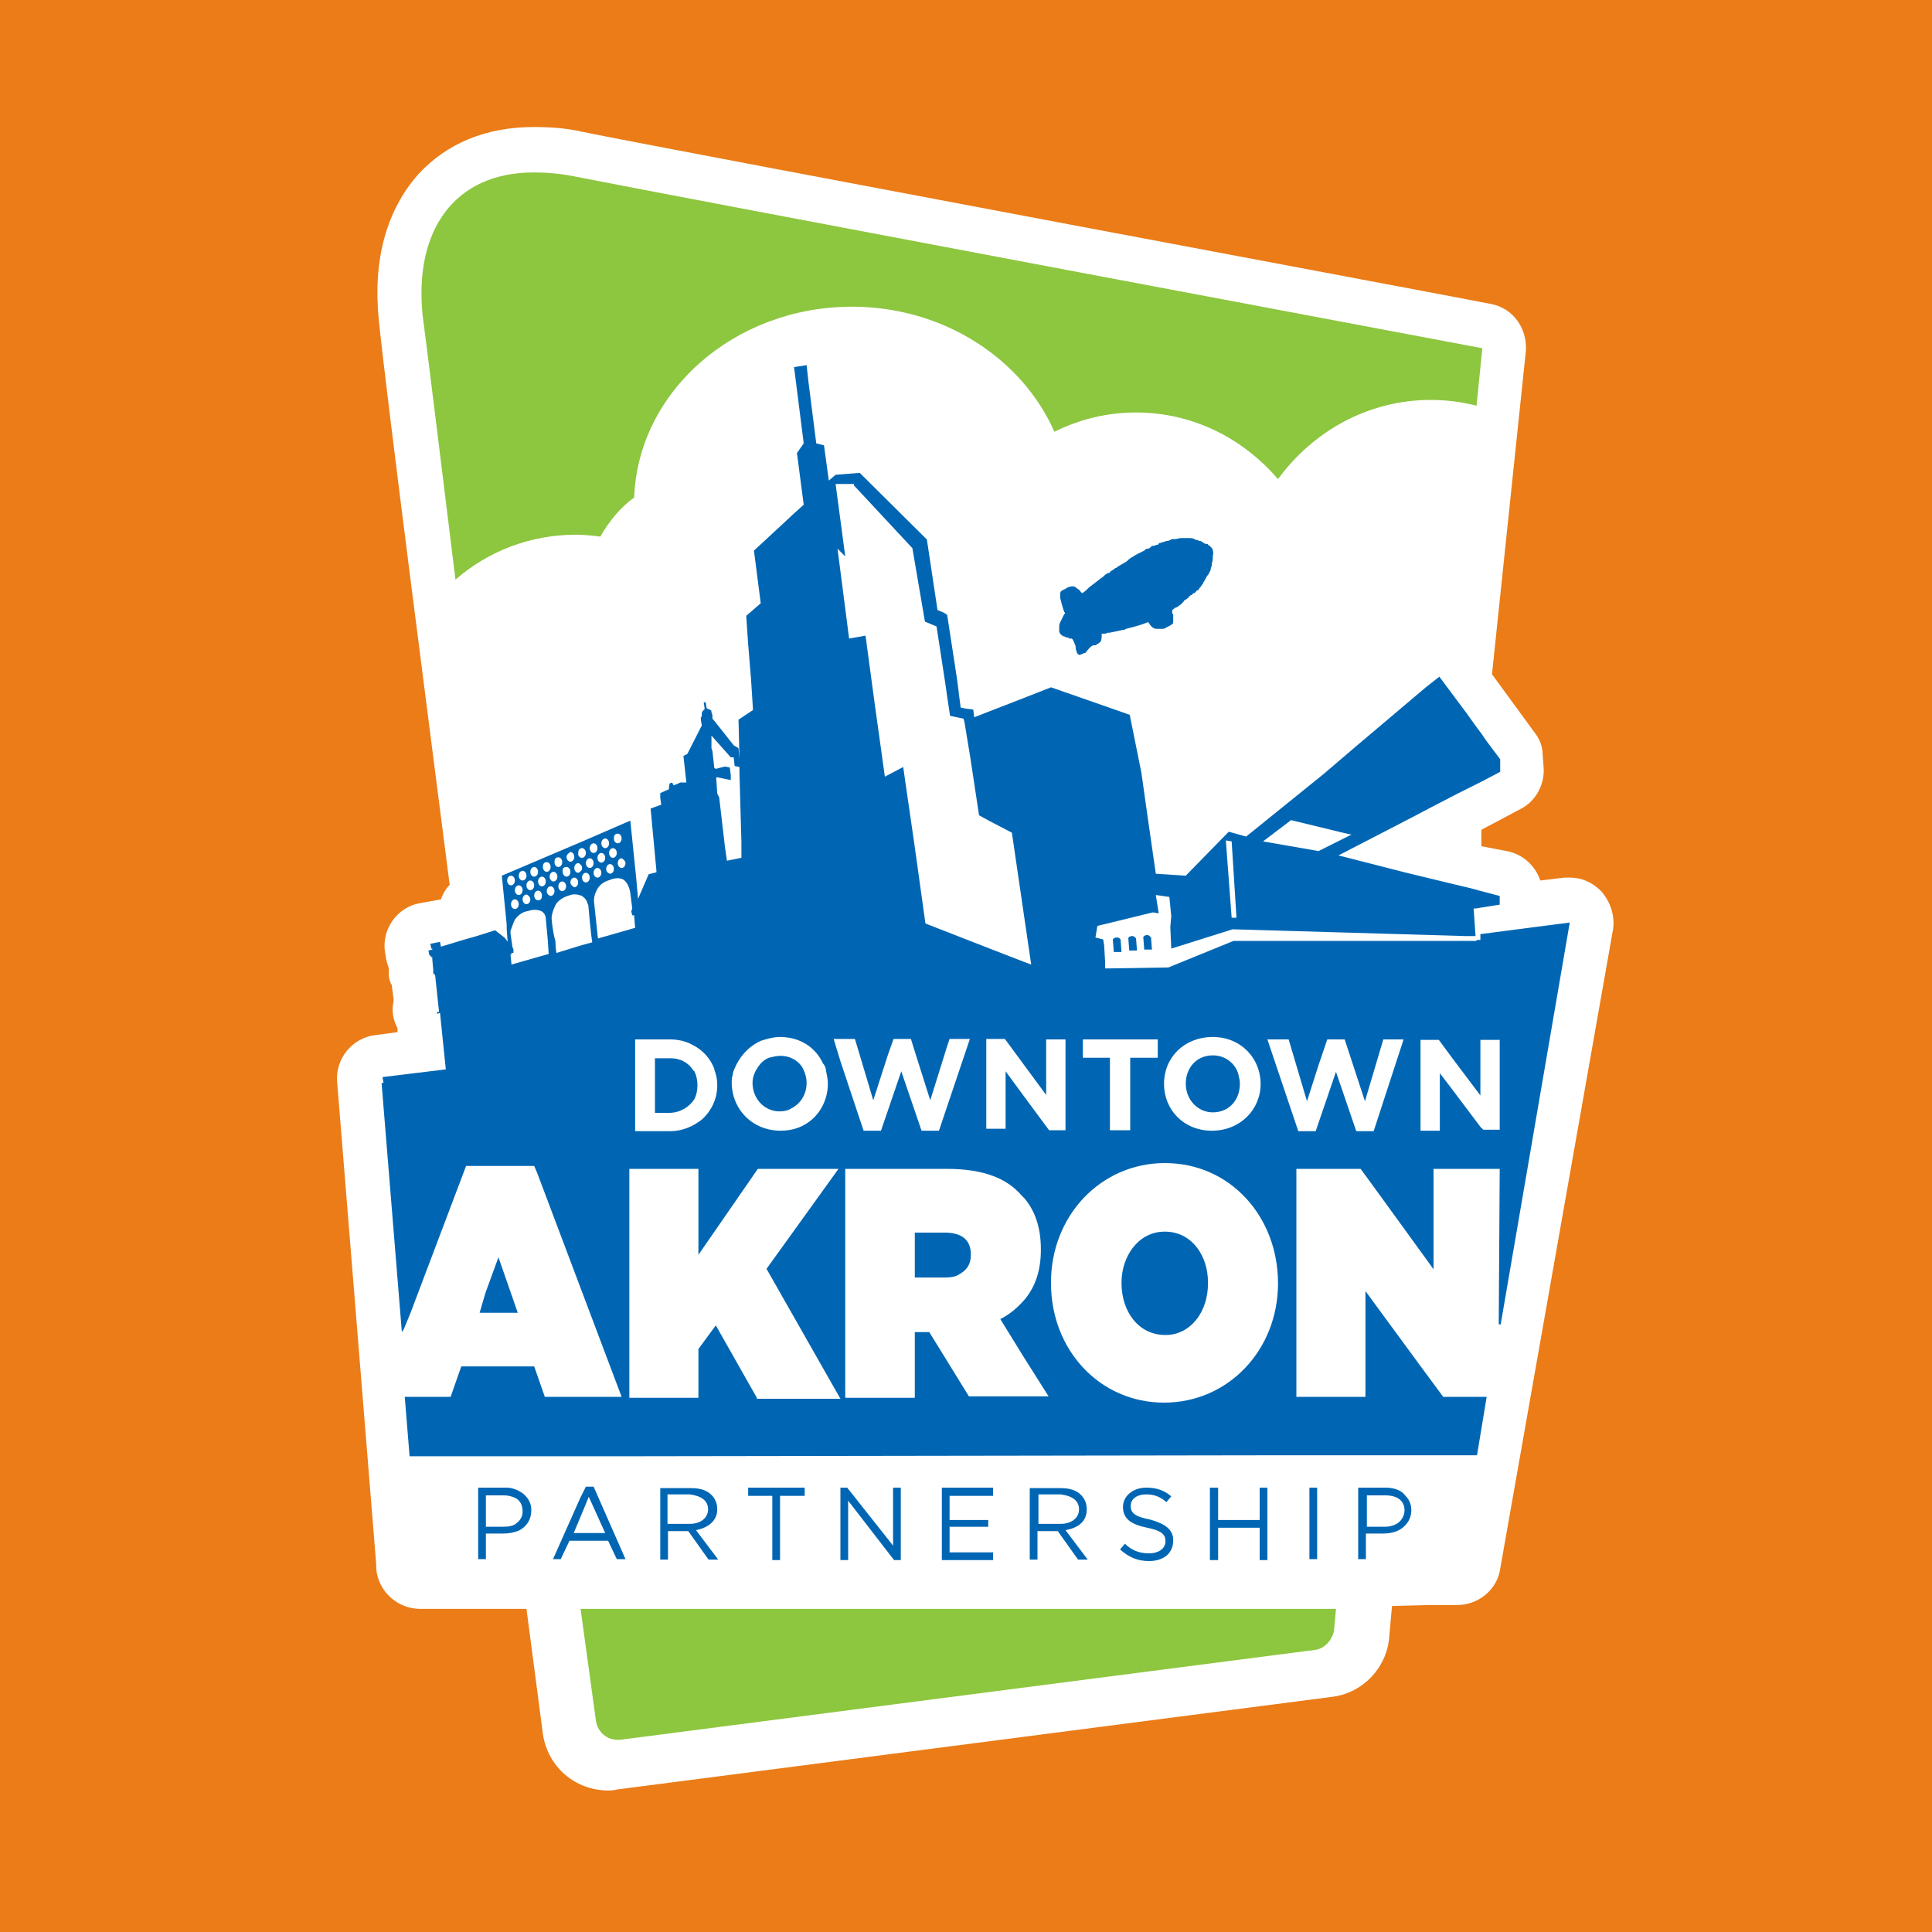 <?xml version="1.0" encoding="utf-8"?>
<!-- Generator: Adobe Illustrator 27.2.0, SVG Export Plug-In . SVG Version: 6.00 Build 0)  -->
<svg version="1.1" xmlns="http://www.w3.org/2000/svg" xmlns:xlink="http://www.w3.org/1999/xlink" x="0px" y="0px"
	 viewBox="0 0 400 400" style="enable-background:new 0 0 400 400;" xml:space="preserve">
<style type="text/css">
	.st0{fill:#EB7C17;}
	.st1{fill:#FFFFFF;}
	.st2{fill:#0066B3;}
	.st3{fill:#8DC63F;}
</style>
<g id="Layer_2">
	<rect class="st0" width="400" height="400"/>
</g>
<g id="Layer_3">
	<g id="Layer_2BG">
		<path class="st1" d="M331.5,184.5c-1.8-1.8-4-2.8-6.4-2.8c-0.4,0-0.8,0-1.2,0l-5,0.6c-1-3-3.6-5.5-7-6.1l-5.2-1v-3v-0.4l8.1-4.3
			c3.2-1.6,5-5.1,4.8-8.5l-0.2-2.6c0-1.8-0.6-3.4-1.8-4.9l-8.7-11.9l7-66.8c0.4-4.7-2.6-9.1-7.4-9.9c-1.6-0.4-166.1-31.2-187.9-35.6
			c-3.4-0.8-6.8-1-10.1-1c-9.9,0-18.1,3.4-24,9.9c-6.4,7.3-9.3,17.4-8.1,29.8c1.6,16,10.9,87.5,14.7,117.2c-0.8,0.8-1.4,1.8-1.8,3
			l-4.4,0.8c-4.6,0.8-7.9,5.3-7.2,10.1l0.2,1c0,0.8,0.4,1.6,0.6,2.4c0,0.2,0,0.4,0,0.6v0.6c0,0.8,0.2,1.6,0.6,2.2l0.4,3
			c0,0.6-0.2,1.2-0.2,1.8v0.4c0,1.4,0.4,2.6,1,3.8v0.8l-4.6,0.6c-4.8,0.6-8.3,4.9-7.9,9.7l8.1,100c0,0.2,0,0.4,0,0.8
			c0.4,4.7,4.4,8.3,9.1,8.3H109l3.4,25.9c1,6.9,6.8,11.7,13.5,11.7c0.6,0,1.2,0,1.8-0.2l148.2-19.2c6.2-0.8,11.1-5.9,11.7-12.1
			l0.6-6.7l7.9-0.2h5.6c4.4,0,8.3-3.2,8.9-7.5l23.4-132.6C334.3,189.6,333.5,186.8,331.5,184.5z"/>
	</g>
	<g>
		<g>
			<path class="st2" d="M310.7,274.2L325,191l-18.5,2.4v1.2h-0.8v0.2h-0.2h-1h-1.4h-13.7h-13.7h-20.3l-13.5,5.5l0,0l-12.3,0.2h-0.8
				v-1.4l-0.2-3.4l-0.2-1.2l-1.6-0.4l0.4-2.4l11.5-2.8l1.2,0.2l0,0l-0.6-3.8l2.8,0.4l0.4,4l-0.2,2.2l0.2,4.5l12.7-4l20.7,0.6
				l13.7,0.4l13.7,0.4h2.2l-0.4-5.7h0.4l1.2-0.2l3.8-0.6v-1.8l-3.8-1l-2.2-0.6l-4.2-1l-9.1-2.2l-13.3-3.4l-0.8-0.2l0.8-0.4l14.5-7.5
				l3.8-2l5.4-2.8l5.2-2.6l0,0l0,0l3.8-2v-1.6v-1l-3-4l-0.8-1.2l-1.2-1.6l-2-2.8l-5.6-7.5l-2.8,2.2l-14.9,12.6l-6.2,5.3L258,173.2
				l-3.6-1l-8.9,9.1l-6.2-0.4l-1.6-11.1l-1.4-9.9l-2.4-11.9l-3.4-1.2l-12.9-4.5l-5.6,2.2l-10.3,4l-0.2-1.6l-1.6-0.2l-1-0.2l-0.4-3
				l0,0c0,0,0,0,0-0.2l-0.4-3l-2-13l-0.6-0.4l-1.4-0.6l-2.2-14.6l-13.9-13.8l-5,0.4l-1.4,1.2l-1-7.3l-1.6-0.4l-1.6-12.6l-0.4-3.6
				l-2.6,0.4l2,15.8l-1.4,2l1.4,10.7l-2,1.8l-8.3,7.7l1.4,10.9l-3,2.6l0.4,5.9l0.6,7.3l0.4,6.3l-1.2,0.8l-1.8,1.2l0.2,8.1l-0.2-2.2
				l-1-0.6l-4.2-5.3l-0.2-0.2v-0.8c0,0-0.2-0.4-0.2-0.6c0-0.4-0.2-0.4-0.2-0.4l-0.4-0.2c-0.2,0-0.4-0.2-0.4-0.2l-0.2-1.2h-0.4
				l0.2,1.4l-0.4,0.4l-0.2,0.4v0.8h-0.2v0.6l0.2,1.2l-3,5.9l-0.8,0.4l0.6,5.5h-1.2l-1.4,0.6c0,0-0.2-0.2-0.2-0.4
				c-0.2-0.2-0.4-0.2-0.6,0c-0.2,0.2-0.2,1-0.2,1v0.2l-1.8,0.8v1l0.2,1.4l-2.2,0.8l1.2,12.8v0.4l-1.6,0.4l-2.2,5.1l-0.4-4.5
				l-1.2-11.7l-9.9,4.3l-16.7,7.1l1,10.1v0.8l0.2,2.8l-0.4-0.6l-0.4-0.4l-1.8-1.4l-3.8,1.2l-2.8,0.8l-4.6,1.4l-0.2-1l-2,0.4l0.2,1
				h0.2v0.2l-0.8,0.2l0.2,1h0.2v0.2h0.2v0.2h0.2v0.2l0,0v0.2l0.2,2.2l0,0.2v0.6h0.2l0.2,0.4l0.8,7.5h-0.4v0.4l0.6-0.2l1.2,11.7
				l-13.1,1.6l0.2,1.2h-0.4l4.2,51.6l0.4-0.6l1.4-3.4l11.5-30.4h0.8h13.3l0.6,1.4l17.5,46.4H117h-4.2l-2.2-6.3h-8.1h-7l-2.2,6.3
				h-9.1h-0.4l1,12.3h0.4H105h13.7h13.7l132.1-0.2h13.7h13.7h13.9l0,0l2-12.1l0,0h-1.6h-7.4l-4.8-6.5l-11.3-15.4v21.9h-3.2h-11.1
				v-25.3V242h2.2h11.1l2.2,3l11.9,16.4l1,1.4v-11.9V242h1h8.3h4.4l-0.2,31.8v0.4H310.7z M267.3,169.8l10.7,2.6l1.8,0.4l-2,1
				l-4.8,2.4l-11.5-2L267.3,169.8z M255,174.2l1,15.8h-1l-1.2-16L255,174.2z M204.2,215.9v-0.8h3.8l0.2,0.2l3.6,4.9l4.8,6.5v-11.5h4
				v18.8h-3.4l-5.4-7.3l-3.6-4.9v11.9h-4C204.2,233.7,204.2,215.9,204.2,215.9z M171,221.6c0.2,1,0.4,1.8,0.4,2.8l0,0
				c0,2.8-1.2,5.5-3.2,7.3c-1.8,1.6-4,2.4-6.6,2.4c-4.8,0-8.5-3-9.7-7.1c-0.2-0.8-0.4-1.6-0.4-2.6l0,0c0-0.2,0-0.2,0-0.4
				c0-0.4,0-1,0.2-1.4c0-0.4,0.2-1,0.4-1.4c1-2.4,2.8-4.5,5.4-5.7c1.2-0.4,2.6-0.8,4-0.8c4.2,0,7.4,2.2,8.9,5.5
				C170.8,220.6,171,221.2,171,221.6z M131.5,221.8v-3.8v-2.8h7.2c1.8,0,3.4,0.4,4.8,1.2c2,1,3.6,2.8,4.4,4.9v0.2
				c0.4,1,0.6,2,0.6,3.2l0,0c0,2.8-1.2,5.3-3.2,7.1c-1.8,1.4-4,2.4-6.6,2.4h-7.2V221.8z M114.2,190c0-0.4,0.2-1.4,0.8-2.6
				c0.4-0.8,1.4-1.6,2.8-2c1-0.4,1.8-0.2,2.4,0c0.2,0,0.2,0,0.4,0.2c1,0.6,1,1.6,1.2,1.8c0,0.2,0.6,6.7,0.8,7.5v0.2l-2.2,0.6
				l-5.2,1.6c0,0-0.2-1-0.2-2.4C114.4,192.8,114.2,190.4,114.2,190z M111.4,186.4c-0.4,0-0.8-0.4-0.8-1c0-0.6,0.4-1,0.8-1
				c0.4,0,0.8,0.4,0.8,1C112.2,186,112,186.4,111.4,186.4z M113.2,184.5c0-0.6,0.4-1,0.8-1c0.4,0,0.8,0.4,0.8,1s-0.4,1-0.8,1
				C113.4,185.3,113.2,184.9,113.2,184.5z M115.6,183.5c0-0.6,0.4-1,0.8-1c0.4,0,0.8,0.4,0.8,1s-0.4,1-0.8,1
				C116,184.5,115.6,184.1,115.6,183.5z M118.1,182.7c0-0.6,0.4-1,0.8-1s0.8,0.4,0.8,1s-0.4,1-0.8,1
				C118.5,183.5,118.1,183.1,118.1,182.7z M122.9,180.7c0-0.6,0.4-1,0.8-1c0.4,0,0.8,0.4,0.8,1c0,0.6-0.4,1-0.8,1
				C123.3,181.7,122.9,181.3,122.9,180.7z M121.3,182.7c-0.4,0-0.8-0.4-0.8-1s0.4-1,0.8-1s0.8,0.4,0.8,1
				C122.1,182.3,121.7,182.7,121.3,182.7z M224.2,219v-3.8h15.5v3.8H234v15h-4.2v-15H224.2z M264.6,265.7
				c0,13.8-10.3,24.7-23.6,24.7s-23.4-10.9-23.4-24.7v-0.2c0-13.8,10.3-24.7,23.6-24.7C254.6,240.8,264.6,251.8,264.6,265.7
				L264.6,265.7z M261,224.4c0,5.3-4.2,9.7-10.1,9.7c-5.8,0-9.9-4.3-9.9-9.7l0,0c0-5.5,4.2-9.7,10.1-9.7
				C257,214.7,261,219.2,261,224.4L261,224.4z M176.8,100.5l12.1,13l2.6,15.2l2.4,1l1.8,11.7l0.4,2.8l0.6,4l2.8,0.6l0.2,0.8l1.2,7.3
				l1.8,11.9l2.2,1.2l4.6,2.4l2.4,16.4l1.6,10.9l-1.6-0.6l-6.2-2.4l-14.1-5.5l-2.2-15.8l-2-13.8l-0.4-2.8l-3.8,2l-1.6-11.5l-0.6-4.3
				l-1.8-13.4l-3.4,0.6l-2.4-18.6l1.6,1.6l-2-15H176.8z M148.9,165.1l-0.4-0.8l-0.2-3v-0.4l1,0.2l2,0.4v-1l-0.2-1.6l-1-0.2l-1.6,0.4
				c0,0-0.2,0.2-0.4,0c-0.2-0.2-0.2,0-0.2,0l-0.4-3.6l-0.2-0.6v-2.6l4,4.5h0.6l0.2,1.8l1,0.2v1.2l0.4,14.4v0.6v2.6l-2,0.4l-1,0.2
				l-0.4-2.8L148.9,165.1z M130.5,184.9l0.4,3.2l-0.2,0.6l0.2,0.8h0.4v0.2l0,0l0.2,2.4l-7.7,2.2l-0.8-7.5c0,0-0.2-1.2,0.6-2.6
				c0.4-0.8,1.2-1.6,2.6-2c1.4-0.6,2.4-0.4,3,0C130.3,183.1,130.5,184.9,130.5,184.9z M125.5,179.9c0-0.6,0.4-1,0.8-1
				c0.4,0,0.8,0.4,0.8,1s-0.4,1-0.8,1C125.7,180.7,125.5,180.3,125.5,179.9z M129.5,178.7c0,0.6-0.4,1-0.8,1s-0.8-0.4-0.8-1
				s0.4-1,0.8-1C129.1,177.9,129.5,178.3,129.5,178.7z M127.9,172.6c0.4,0,0.8,0.4,0.8,1s-0.4,1-0.8,1c-0.4,0-0.8-0.4-0.8-1
				C127.1,173,127.3,172.6,127.9,172.6z M126.9,175.6c0.4,0,0.8,0.4,0.8,1c0,0.6-0.4,1-0.8,1s-0.8-0.4-0.8-1
				S126.5,175.6,126.9,175.6z M125.3,173.6c0.4,0,0.8,0.4,0.8,1s-0.4,1-0.8,1c-0.4,0-0.8-0.4-0.8-1
				C124.5,174,124.9,173.6,125.3,173.6z M124.5,176.6c0.4,0,0.8,0.4,0.8,1s-0.4,1-0.8,1s-0.8-0.4-0.8-1
				C123.7,177,124.1,176.6,124.5,176.6z M122.9,174.6c0.4,0,0.8,0.4,0.8,1s-0.4,1-0.8,1s-0.8-0.4-0.8-1
				C122.1,175,122.5,174.6,122.9,174.6z M122.1,177.7c0.4,0,0.8,0.4,0.8,1s-0.4,1-0.8,1c-0.4,0-0.8-0.4-0.8-1
				C121.3,178.1,121.7,177.7,122.1,177.7z M120.3,175.6h0.2c0.4,0,0.8,0.4,0.8,1c0,0.6-0.4,1-0.8,1h-0.2c-0.4-0.2-0.6-0.4-0.6-0.8
				C119.7,176,119.9,175.8,120.3,175.6z M119.7,178.7c0.2,0,0.4,0.2,0.6,0.4c0.2,0.2,0.2,0.4,0.2,0.6s0,0.4-0.2,0.6
				c-0.2,0.2-0.4,0.4-0.6,0.4c-0.4,0-0.8-0.4-0.8-1C118.9,179.1,119.3,178.7,119.7,178.7z M118.1,176.4c0.4,0,0.8,0.4,0.8,1
				s-0.4,1-0.8,1c-0.4,0-0.8-0.4-0.8-1C117.3,177,117.7,176.6,118.1,176.4z M117.3,179.5c0.4,0,0.8,0.4,0.8,1c0,0.6-0.4,1-0.8,1
				s-0.8-0.4-0.8-1C116.4,179.9,116.6,179.5,117.3,179.5z M115.6,177.5c0.4,0,0.8,0.4,0.8,1s-0.4,1-0.8,1s-0.8-0.4-0.8-1
				C114.8,177.9,115,177.5,115.6,177.5z M114.6,180.5c0.4,0,0.8,0.4,0.8,1c0,0.6-0.4,1-0.8,1s-0.8-0.4-0.8-1
				C113.8,180.9,114.2,180.5,114.6,180.5z M113.2,178.5c0.4,0,0.8,0.4,0.8,1s-0.4,1-0.8,1c-0.4,0-0.8-0.4-0.8-1
				C112.4,178.9,112.6,178.5,113.2,178.5z M112.2,181.5c0.4,0,0.8,0.4,0.8,1s-0.4,1-0.8,1c-0.4,0-0.8-0.4-0.8-1
				C111.4,181.9,111.8,181.5,112.2,181.5z M110.6,179.5c0.4,0,0.8,0.4,0.8,1c0,0.6-0.4,1-0.8,1c-0.4,0-0.8-0.4-0.8-1
				C109.8,179.9,110.2,179.5,110.6,179.5z M109.8,182.3c0.4,0,0.8,0.4,0.8,1s-0.4,1-0.8,1c-0.4,0-0.8-0.4-0.8-1
				S109.4,182.3,109.8,182.3z M109.8,186.2c0,0.6-0.4,1-0.8,1s-0.8-0.4-0.8-1s0.4-1,0.8-1C109.4,185.3,109.8,185.8,109.8,186.2z
				 M108.2,180.3c0.4,0,0.8,0.4,0.8,1c0,0.6-0.4,1-0.8,1c-0.4,0-0.8-0.4-0.8-1C107.4,180.7,107.8,180.3,108.2,180.3z M107.4,183.3
				c0.4,0,0.8,0.4,0.8,1s-0.4,1-0.8,1c-0.4,0-0.8-0.4-0.8-1S107,183.3,107.4,183.3z M107.4,187.2c0,0.6-0.4,1-0.8,1
				c-0.4,0-0.8-0.4-0.8-1s0.4-1,0.8-1C107,186.2,107.4,186.6,107.4,187.2z M105.8,181.3c0.4,0,0.8,0.4,0.8,1s-0.4,1-0.8,1
				c-0.4,0-0.8-0.4-0.8-1S105.4,181.3,105.8,181.3z M106.6,190.4c0.6-0.8,1.4-1.6,2.8-1.8c1.2-0.4,2-0.2,2.6,0c0.8,0.4,1,1.2,1,1.6
				l0.4,4.3l0.2,3l-7.7,2.2l-0.2-2l0.2-0.2v-0.2h0.4v-0.8l-0.2-0.4l-0.4-2.8c0,0,0-0.2,0-0.6C106,192,106.2,191.2,106.6,190.4z
				 M156.7,289.4l-8.5-15l-3.6,4.9v10.1h-13.7h-0.6v-4.9V242h14.3v17.8l12.3-17.8h16.7l-14.9,20.7l15.3,26.9h-17.3V289.4z
				 M172.6,215.1h4.4l1.2,4l2.6,8.7l3-9.3l1.2-3.4h3.6l0.8,2.6l3.2,10.1l3.4-10.9l0.6-1.8h4.2l-0.4,1.2l-6,17.8h-3.6l-4.2-12.3
				l-4.2,12.3h-3.6l-4.8-14.4L172.6,215.1z M192.4,275.8L192.4,275.8h-3v13.6H175V242H196c7.7,0,12.5,2,15.5,5.5
				c0.2,0.2,0.4,0.4,0.6,0.6c2.2,2.6,3.4,6.1,3.4,10.5v0.2c0,4.3-1.2,7.7-3.4,10.3c-1.4,1.6-3,3-5,4l5,8.1l5,7.9h-5h-11.5
				L192.4,275.8z M285.8,229.9l-1.4,4.3h-3.6l-4.2-12.3l-4.2,12.3h-0.6h-3l-6.4-19h4.4l3.8,12.8l2.4-7.5l1.8-5.3h3.6l4.2,12.8
				l3.8-12.8h0.8h3.4L285.8,229.9z M310.5,233.9h-3.4l-0.6-0.6l-6.4-8.5l-2-2.6v11.9h-4v-18.8h3.8l2.8,3.8l5.8,7.7v-11.5l0,0h4
				V233.9z"/>
			<path class="st2" d="M143.8,227.5c0.4-0.8,0.6-1.8,0.6-2.8l0,0c0-1-0.2-2-0.6-2.8c0,0,0-0.2-0.2-0.2c-1-1.6-2.6-2.6-4.8-2.6h-3.2
				v2.8v8.5h3.2C141,230.3,142.8,229.1,143.8,227.5z"/>
			<path class="st2" d="M166,220.8c-1-1.4-2.6-2.2-4.4-2.2c-0.8,0-1.6,0.2-2.4,0.4c-1,0.4-1.6,1-2.2,1.8c-0.2,0.4-0.4,0.6-0.6,1
				c-0.4,0.8-0.6,1.6-0.6,2.4l0,0c0,3.2,2.4,5.9,5.6,5.9c1,0,1.8-0.2,2.4-0.6c2-1,3.2-3,3.2-5.3l0,0C167,223,166.6,221.8,166,220.8
				C166.2,221,166,220.8,166,220.8z"/>
			<path class="st2" d="M251.1,218.5c-3.4,0-5.6,2.6-5.6,5.9l0,0c0,1.8,0.8,3.6,2.2,4.7c1,0.8,2.2,1.2,3.4,1.2
				c3.4,0,5.6-2.6,5.6-5.9l0,0c0-0.4,0-0.8-0.2-1.4C256.2,220.6,254,218.5,251.1,218.5z"/>
			<polygon class="st2" points="103.2,260.3 100.5,267.7 99.3,271.8 101.1,271.8 107.2,271.8 			"/>
			<path class="st2" d="M243.1,126L243.1,126c0.2-0.2,0.2-0.2,0.4-0.2c0.4-0.2,0.8-0.6,1.2-0.8c0,0,0,0,0-0.2c0.2,0,0.4-0.2,0.4-0.4
				c0.2-0.2,0.4-0.2,0.6-0.4c0.2-0.2,0.4-0.2,0.4-0.4c0.2-0.2,0.4-0.4,0.6-0.4c0.2-0.2,0.4-0.4,0.4-0.4s0,0,0.2,0l0.2-0.2l0.2-0.2
				c0-0.2,0.2-0.2,0.4-0.2c0-0.2,0.2-0.2,0.2-0.4c0.2-0.2,0.4-0.4,0.6-0.8l0.2-0.2v-0.2l0.2-0.2c0-0.2,0.2-0.2,0.2-0.4l0,0
				c0.2-0.4,0.4-0.8,0.8-1.2c0-0.2,0-0.2,0-0.2c0.2-0.2,0.4-0.6,0.4-1c0.2-0.4,0.2-0.6,0.2-1c0.2-0.4,0.2-1,0.2-1.6
				c0.2-0.4,0-0.8,0-1.2c-0.2-0.4-0.6-0.8-1-1c0-0.2-0.2-0.2-0.4-0.2c0,0,0,0-0.2,0l0,0c-0.2-0.2-0.4-0.2-0.6-0.4
				c-0.2-0.2-0.4-0.2-0.6-0.2s-0.2-0.2-0.4-0.2s-0.2,0-0.2,0c-0.2,0-0.4-0.2-0.4-0.2c-0.4-0.2-0.8-0.2-1.4-0.2c-0.2,0-0.4,0-0.6,0
				c0,0,0,0-0.2,0c-0.6,0-1,0-1.6,0.2c-0.2,0-0.4,0-0.4,0c-0.2,0-0.6,0-0.8,0.2c0,0-0.2,0-0.4,0.2c-0.2,0-0.2,0-0.4,0
				c-0.4,0.2-0.8,0.2-1.2,0.4c-0.2,0-0.4,0-0.4,0.2l-0.2,0.2c0,0,0,0-0.2,0s-0.4,0.2-0.6,0.2h-0.2c-0.2,0-0.4,0.2-0.6,0.4
				c-0.2,0.2-0.4,0.2-0.6,0.2c-0.2,0-0.4,0.2-0.6,0.4c-0.4,0.2-0.8,0.4-1.2,0.6c-0.2,0-0.2,0.2-0.4,0.2c-0.4,0.2-0.6,0.4-1,0.6
				s-0.8,0.6-1,0.8c-0.6,0.4-1.4,0.8-2,1.2c0,0,0,0-0.2,0.2h-0.2l-0.2,0.2c-0.2,0.2-0.4,0.2-0.6,0.4c-0.2,0-0.2,0.2-0.4,0.4
				c0,0,0,0-0.2,0s-0.2,0.2-0.4,0.2c-0.4,0.2-0.6,0.6-1,0.8l-2.6,2c-0.4,0.4-0.8,0.8-1.4,1.2c-0.2,0-0.4-0.4-0.6-0.6
				c-0.2-0.2-0.6-0.4-0.8-0.6c-0.2-0.2-0.4-0.2-0.6-0.2c-0.6,0-1.2,0.2-1.6,0.6h-0.2c0,0,0,0-0.2,0.2c-0.2,0-0.2,0-0.4,0.2
				c-0.2,0.2-0.2,0.4-0.2,0.6c0,0.2,0,0.2,0,0.4c0,0.2,0,0.2,0,0.4c0.2,0.8,0.4,1.6,0.6,2.2c0,0.2,0.2,0.4,0.2,0.6
				c0,0,0,0.2,0.2,0.2v0.2c-0.4,0.4-0.4,0.8-0.6,1c-0.2,0.6-0.6,1-0.6,1.6c0,0,0,0.2,0,0.4c0,0,0,0,0,0.2s0,0.4,0,0.6
				c0.2,0.6,0.8,1,1.2,1c0.2,0.2,0.4,0.2,0.6,0.2c0,0,0.2,0,0.2,0.2h0.2h0.2c0.2,0,0.2,0,0.4,0.2c0.2,0.4,0.4,0.8,0.6,1.4
				c0,0,0,0,0,0.2c0,0.4,0.2,1,0.4,1.4c0.2,0,0.2,0.2,0.4,0.2l0,0c0.2,0,0.4-0.2,0.6-0.2c0.2-0.2,0.4-0.2,0.6-0.2
				c1.2-1.6,1.6-1.6,1.8-1.6c0,0,0,0,0.2,0c0.2,0,0.2,0,0.4-0.2c0.4-0.2,0.6-0.4,0.8-0.6c0.2-0.4,0.2-1.2,0.2-1.6c0.2,0,0.4,0,0.4,0
				c0.2,0,0.6,0,0.8-0.2c0.2,0,0.2,0,0.4,0c1-0.2,2-0.4,2.8-0.6c0.2,0,0.4,0,0.6-0.2c1.6-0.4,3.2-0.8,4.6-1.4
				c0.2,0.2,0.4,0.6,0.6,0.8c0,0,0,0,0.2,0.2s0.6,0.4,1,0.4h0.2h0.2h0.2h0.2c0.2,0,0.2,0,0.4,0c0.4,0,0.6-0.2,1-0.4
				c0.4-0.2,0.8-0.4,1-0.6c0.2,0,0.2-0.4,0.2-0.6v-0.2v-0.2c0,0,0,0,0-0.2v-0.2v-0.2v-0.2c0-0.2,0-0.2-0.2-0.4c0,0,0,0,0-0.2v-0.2
				v-0.2C242.7,126.2,242.9,126.2,243.1,126z"/>
			<path class="st2" d="M231.2,194.1c-0.6,0-0.8,0.4-0.8,0.4l0.2,2.6h1.6l-0.2-2.6C232,194.5,231.8,194.1,231.2,194.1z"/>
			<path class="st2" d="M234.4,193.8c-0.6,0-0.8,0.4-0.8,0.4l0.2,2.6h1.6l-0.2-2.6C235,194.3,235,193.8,234.4,193.8z"/>
			<path class="st2" d="M237.5,193.6c-0.6,0-0.8,0.4-0.8,0.4l0.2,2.6h1.6l-0.2-2.6C238.1,194.1,238.1,193.6,237.5,193.6z"/>
			<path class="st2" d="M241.5,255c-0.2,0-0.2,0-0.4,0c-5.4,0-8.9,5.1-8.9,10.5v0.2c0,5.7,3.4,10.7,9.1,10.7c2.6,0,4.8-1.2,6.4-3.2
				c1.6-2,2.4-4.7,2.4-7.5v-0.2C250.1,260.1,246.9,255.2,241.5,255z"/>
			<path class="st2" d="M195.6,255.2h-1.4h-4.8v9.3h6.2c1.4,0,2.4-0.2,3.2-0.8c1.4-0.8,2.2-2,2.2-3.8v-0.2
				C201,256.6,199,255.2,195.6,255.2z"/>
		</g>
		<g>
			<path class="st3" d="M94.3,120c6.8-5.9,15.5-9.3,25-9.3c1.6,0,3.4,0.2,5,0.4c1.8-3.2,4.2-6.1,7-8.1c0.8-21.9,20.7-39.5,45.1-39.5
				c18.9,0,35.2,10.7,41.9,25.9c5.2-2.6,10.9-4,16.9-4c11.7,0,22.1,5.3,29.4,13.8c7.2-9.9,18.7-16.4,31.6-16.4
				c3.2,0,6.4,0.4,9.5,1.2l1.2-11.9c0,0-165.9-31.2-188.1-35.6c-3-0.6-5.8-0.8-8.3-0.8c-16.5,0-24.8,12.1-23,29.6
				C88.5,72.8,91.3,95.7,94.3,120z"/>
			<path class="st2" d="M106.2,308.2c-0.6-0.2-1-0.2-1.6-0.2h-5.6v14.8h1.6v-5.3h3.6c1.2,0,2.2-0.2,3.2-0.6c1.6-0.8,2.6-2.2,2.6-4.3
				l0,0C110,310.5,108.4,308.8,106.2,308.2z M108.2,312.9c0,1-0.4,1.8-1.2,2.4c-0.6,0.6-1.6,0.8-2.8,0.8h-3.6v-6.5h3.8
				c0.8,0,1.4,0.2,2,0.4C107.6,310.5,108.2,311.5,108.2,312.9L108.2,312.9z"/>
			<path class="st2" d="M125.9,319l1.8,3.8h1.8l-6.6-15h-1.6l-1.2,2.4l-5.6,12.6h1.6l1.8-3.8h3.2H125.9z M118.7,317.6l1.8-4.3
				l1.4-3.4l3.4,7.5h-4.2h-2.4V317.6z"/>
			<path class="st2" d="M148.5,312.5L148.5,312.5c0-1.2-0.4-2.2-1.2-3c-1-1-2.4-1.4-4.2-1.4h-6.4v14.8h1.6v-5.9h4.2l0,0l4.2,5.9h2
				l-4.6-6.1C146.6,316.3,148.5,314.9,148.5,312.5z M146.6,312.5c0,1.8-1.6,3-3.8,3h-4.6v-6.1h4.6
				C145.2,309.7,146.6,310.7,146.6,312.5L146.6,312.5z"/>
			<polygon class="st2" points="161.5,323 161.5,309.7 166.6,309.7 166.6,308 154.9,308 154.9,309.7 159.9,309.7 159.9,323 			"/>
			<polygon class="st2" points="185.1,323 186.5,323 186.5,308 184.9,308 184.9,320 175.4,308 174,308 174,323 175.6,323 
				175.6,310.7 			"/>
			<polygon class="st2" points="205.6,309.7 205.6,308 195,308 195,323 205.6,323 205.6,321.4 196.6,321.4 196.6,316.1 204.6,316.1 
				204.6,314.7 196.6,314.7 196.6,309.7 			"/>
			<path class="st2" d="M225,312.5L225,312.5c0-1.2-0.4-2.2-1.2-3c-1-1-2.4-1.4-4.2-1.4h-6.4v14.8h1.6v-5.9h4.2l0,0l4.2,5.9h2
				l-4.6-6.1C223.4,316.3,225,314.9,225,312.5z M223.4,312.5c0,1.8-1.6,3-3.8,3h-4.6v-6.1h4.6C222,309.7,223.4,310.7,223.4,312.5
				L223.4,312.5z"/>
			<path class="st2" d="M237.9,321.6c-2,0-3.6-0.6-5-2l-1,1.2c1.8,1.6,3.6,2.4,6,2.4c3,0,5-1.6,5-4.3l0,0c0-2.2-1.6-3.4-4.8-4.3
				c-3.2-0.6-4-1.4-4-2.8l0,0c0-1.4,1.2-2.4,3.2-2.4c1.6,0,2.8,0.4,4.2,1.6l1-1.2c-1.4-1.2-3-1.8-5.2-1.8c-2.8,0-4.8,1.8-4.8,4l0,0
				c0,2.4,1.6,3.6,5,4.3c3,0.6,3.8,1.4,3.8,2.8l0,0C241.3,320.6,239.9,321.6,237.9,321.6z"/>
			<polygon class="st2" points="250.5,308 250.5,323 252.2,323 252.2,316.3 260.8,316.3 260.8,323 262.4,323 262.4,308 260.8,308 
				260.8,314.7 252.2,314.7 252.2,308 			"/>
			<rect x="271.1" y="308" class="st2" width="1.6" height="14.8"/>
			<path class="st2" d="M286.8,308h-5.6v14.8h1.6v-5.3h3.6c1.6,0,3-0.4,4-1.2c1-0.8,1.8-2,1.8-3.6l0,0c0-1.2-0.4-2.2-1.2-3
				C290.2,308.6,288.8,308,286.8,308z M286.6,316.1H283v-6.5h3.8c2.4,0,4,1,4,3.2l0,0C290.6,314.9,289,316.1,286.6,316.1z"/>
			<path class="st3" d="M206.2,333.1h-69.5h-13.7h-2.8l0,0l3.2,23.3c0.4,2.2,2.2,3.8,4.4,3.8c0.2,0,0.4,0,0.6,0l143.8-18.6
				c2-0.2,3.6-2,4-4l0.4-4.5l0,0h-1.6H206.2z"/>
		</g>
	</g>
</g>
</svg>
